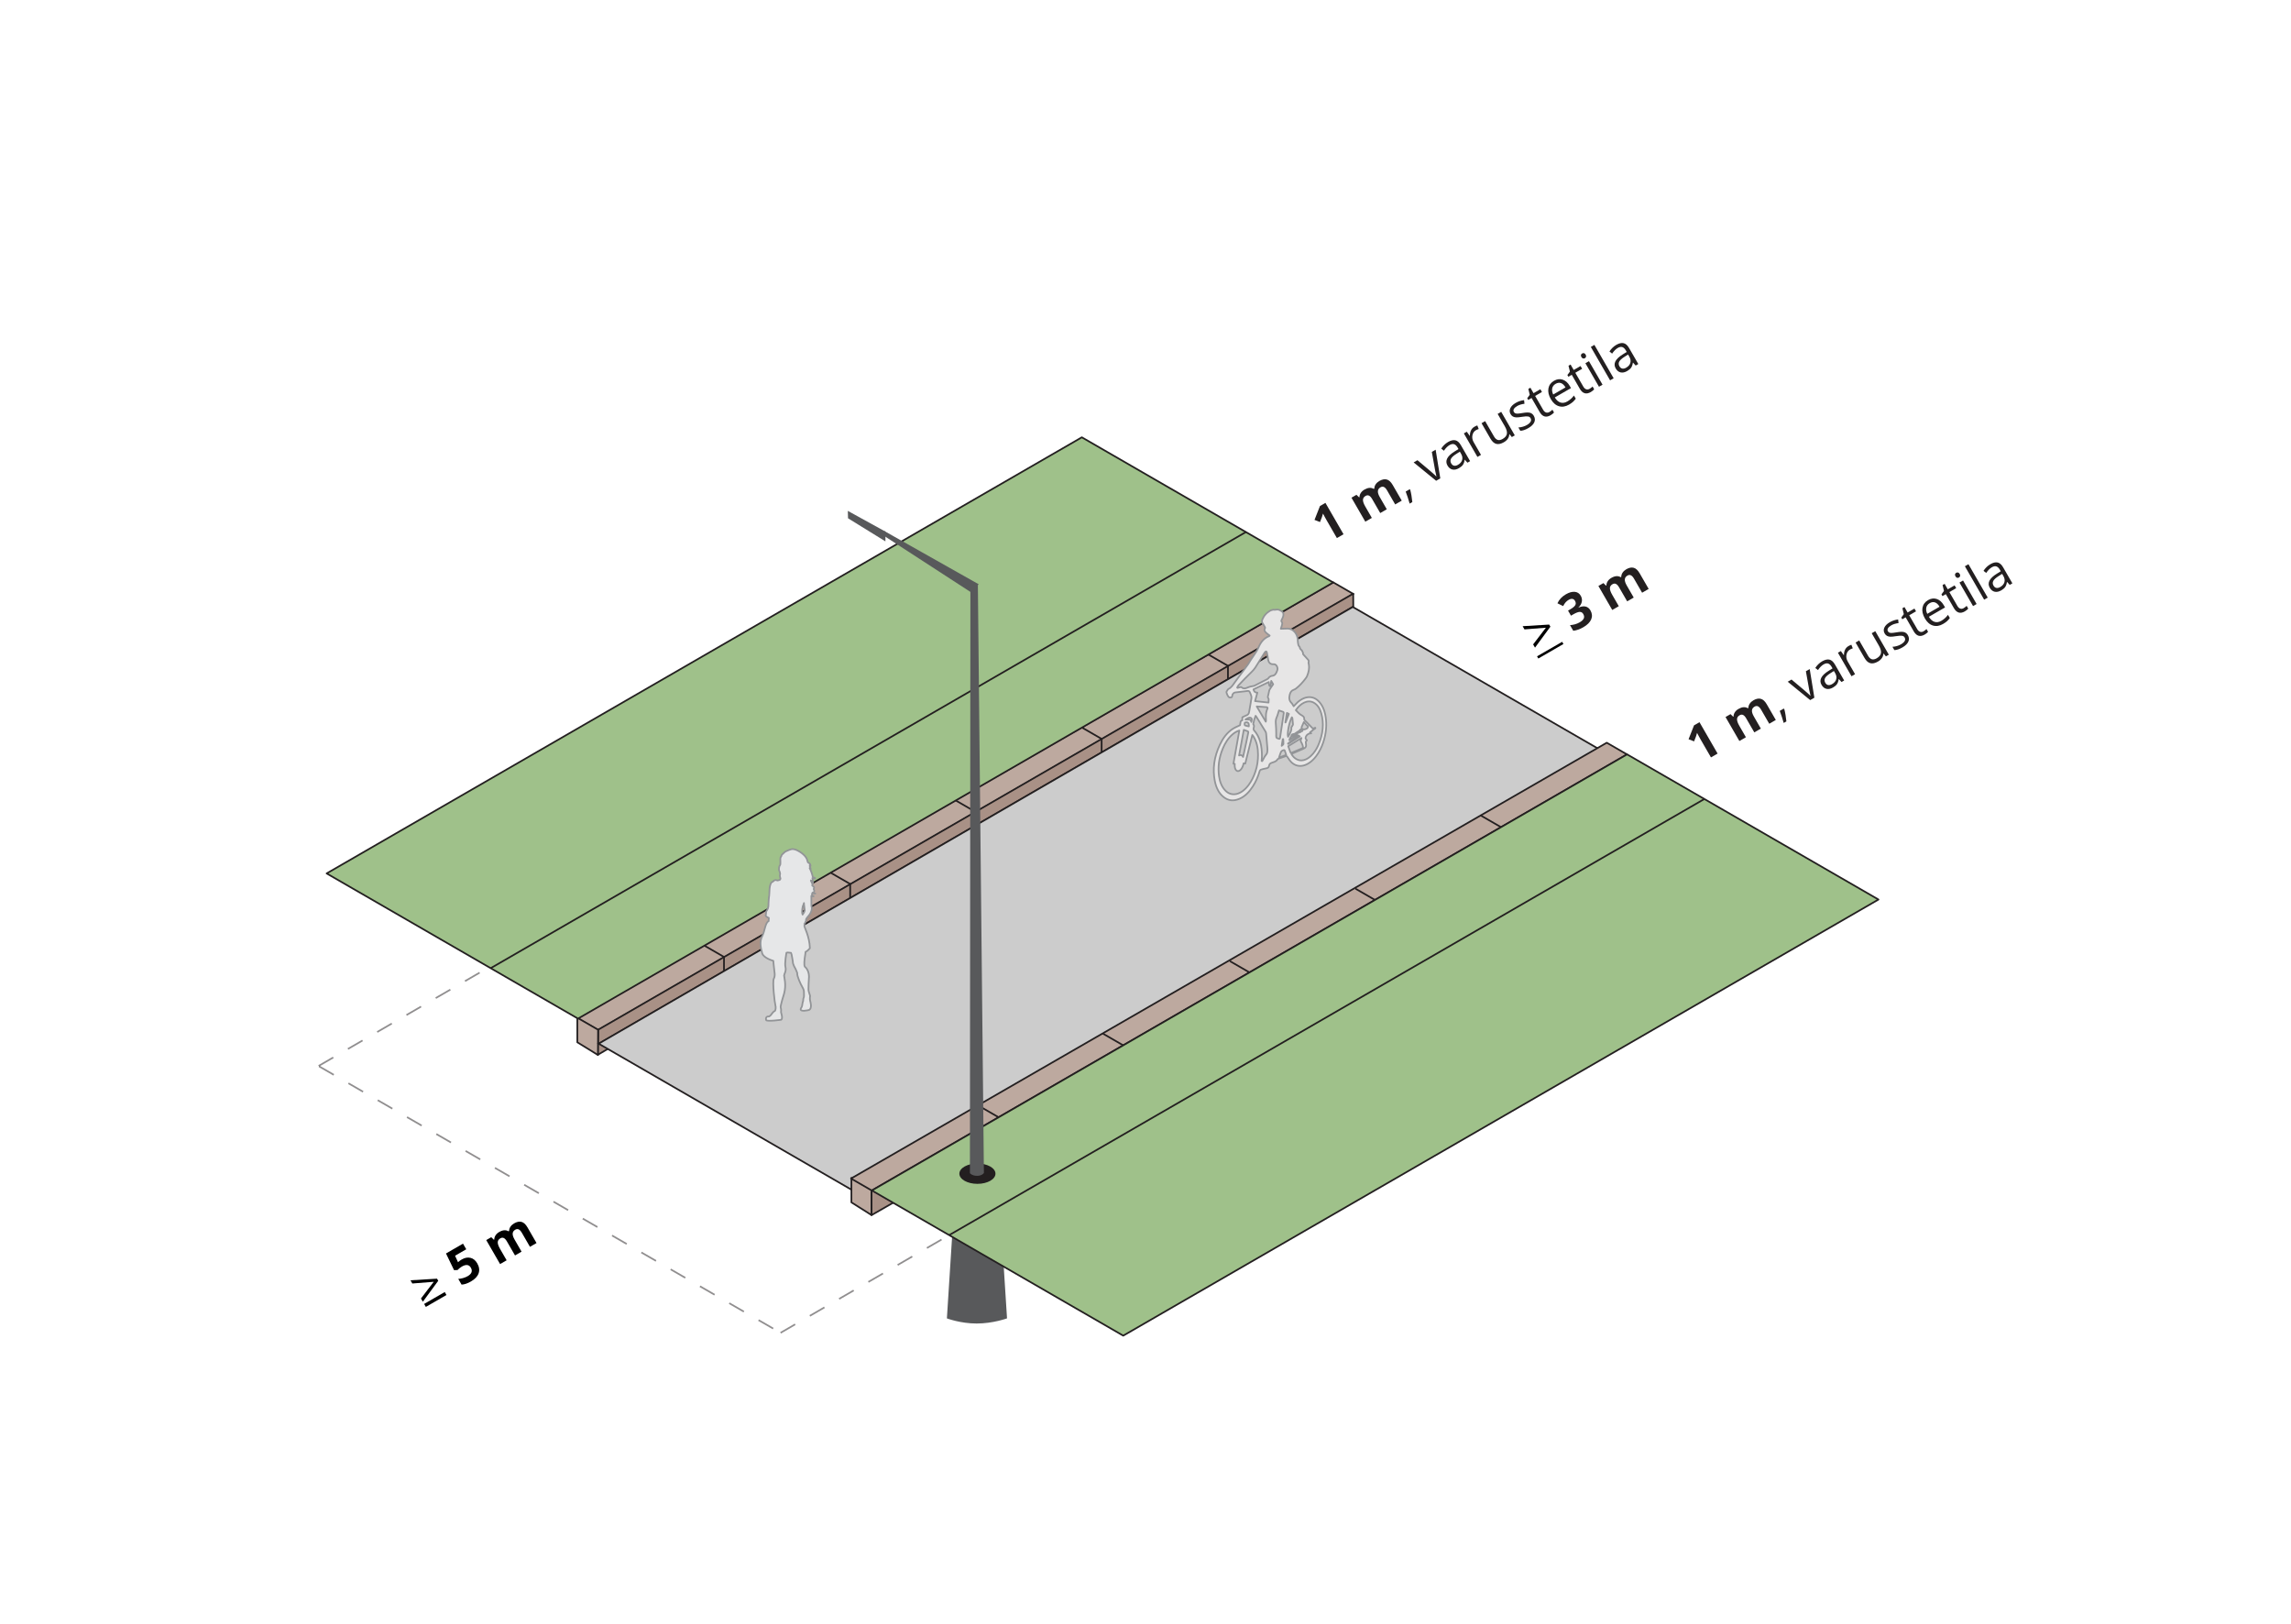 <?xml version="1.0" encoding="utf-8"?>
<!-- Generator: Adobe Illustrator 16.0.3, SVG Export Plug-In . SVG Version: 6.00 Build 0)  -->
<!DOCTYPE svg PUBLIC "-//W3C//DTD SVG 1.1//EN" "http://www.w3.org/Graphics/SVG/1.1/DTD/svg11.dtd">
<svg version="1.1" id="Layer_1" xmlns="http://www.w3.org/2000/svg" xmlns:xlink="http://www.w3.org/1999/xlink" x="0px" y="0px"
	 width="541.833px" height="383.995px" viewBox="0 0 541.833 383.995" enable-background="new 0 0 541.833 383.995"
	 xml:space="preserve">
<path fill="#58595B" d="M238.167,311.772c0,0-3.316,1.219-7.18,1.219s-7.041-1.217-7.041-1.217l2.131-33.391h9.959L238.167,311.772z
	"/>
<polygon fill="#A99186" stroke="#231F20" stroke-width="0.4" stroke-linecap="round" stroke-linejoin="round" stroke-miterlimit="10" points="
	141.385,241.947 141.385,249.449 147.795,245.646 "/>
<g>
	
		<polygon fill="#BDA99F" stroke="#231F20" stroke-width="0.4" stroke-linecap="round" stroke-linejoin="round" stroke-miterlimit="10" points="
		136.563,240.769 141.47,243.602 320.084,140.469 315.299,137.705 	"/>
	
		<polygon fill="#A99186" stroke="#231F20" stroke-width="0.4" stroke-linecap="round" stroke-linejoin="round" stroke-miterlimit="10" points="
		141.484,243.507 141.454,246.931 320.057,143.465 320.041,140.395 	"/>
	
		<polyline fill="none" stroke="#231F20" stroke-width="0.4" stroke-linecap="round" stroke-linejoin="round" stroke-miterlimit="10" points="
		171.225,229.64 171.232,226.304 166.43,223.531 	"/>
	
		<polyline fill="none" stroke="#231F20" stroke-width="0.4" stroke-linecap="round" stroke-linejoin="round" stroke-miterlimit="10" points="
		201.068,212.39 201.076,209.054 196.273,206.281 	"/>
	
		<polyline fill="none" stroke="#231F20" stroke-width="0.4" stroke-linecap="round" stroke-linejoin="round" stroke-miterlimit="10" points="
		230.693,195.327 230.701,191.991 225.898,189.219 	"/>
	
		<polyline fill="none" stroke="#231F20" stroke-width="0.4" stroke-linecap="round" stroke-linejoin="round" stroke-miterlimit="10" points="
		260.537,178.077 260.545,174.741 255.742,171.969 	"/>
	
		<polyline fill="none" stroke="#231F20" stroke-width="0.4" stroke-linecap="round" stroke-linejoin="round" stroke-miterlimit="10" points="
		290.412,160.796 290.42,157.46 285.617,154.688 	"/>
</g>
<polygon fill="#BDA99F" stroke="#231F20" stroke-width="0.4" stroke-linecap="round" stroke-linejoin="round" stroke-miterlimit="10" points="
	136.541,240.683 136.541,246.485 141.418,249.488 141.447,243.516 "/>
<polygon fill="#CCCCCC" stroke="#231F20" stroke-width="0.4" stroke-miterlimit="10" points="141.584,246.812 201.27,281.284 
	379.884,178.15 319.94,143.532 "/>
<polygon fill="#BDA99F" stroke="#231F20" stroke-width="0.4" stroke-linecap="round" stroke-linejoin="round" stroke-miterlimit="10" points="
	201.364,278.54 201.364,284.343 206.117,287.346 206.146,281.373 "/>
<polygon fill="#A99186" stroke="#231F20" stroke-width="0.4" stroke-linecap="round" stroke-linejoin="round" stroke-miterlimit="10" points="
	206.131,279.852 206.131,287.354 212.55,283.67 "/>
<g>
	
		<polygon fill="#BDA99F" stroke="#231F20" stroke-width="0.4" stroke-linecap="round" stroke-linejoin="round" stroke-miterlimit="10" points="
		201.27,278.705 206.176,281.538 384.789,178.405 380.004,175.642 	"/>
	<g>
		
			<line fill="none" stroke="#231F20" stroke-width="0.4" stroke-linecap="round" stroke-linejoin="round" stroke-miterlimit="10" x1="236.298" y1="264.293" x2="231.392" y2="261.46"/>
		
			<line fill="none" stroke="#231F20" stroke-width="0.4" stroke-linecap="round" stroke-linejoin="round" stroke-miterlimit="10" x1="265.859" y1="247.33" x2="260.953" y2="244.497"/>
		
			<line fill="none" stroke="#231F20" stroke-width="0.4" stroke-linecap="round" stroke-linejoin="round" stroke-miterlimit="10" x1="295.898" y1="230.193" x2="290.992" y2="227.36"/>
		
			<line fill="none" stroke="#231F20" stroke-width="0.4" stroke-linecap="round" stroke-linejoin="round" stroke-miterlimit="10" x1="325.586" y1="213.051" x2="320.68" y2="210.218"/>
		
			<line fill="none" stroke="#231F20" stroke-width="0.4" stroke-linecap="round" stroke-linejoin="round" stroke-miterlimit="10" x1="355.124" y1="195.688" x2="350.218" y2="192.855"/>
	</g>
</g>
<polygon fill="#9FC18A" stroke="#231F20" stroke-width="0.4" stroke-linejoin="round" stroke-miterlimit="10" points="
	206.201,281.531 265.65,315.866 444.265,212.725 384.809,178.394 "/>
<polygon fill="#9FC18A" stroke="#231F20" stroke-width="0.4" stroke-linejoin="round" stroke-miterlimit="10" points="
	77.25,206.554 136.699,240.889 315.313,137.747 255.857,103.416 "/>
<path fill="#E7E6E6" stroke="#929497" stroke-width="0.4" stroke-linecap="round" stroke-linejoin="round" stroke-miterlimit="10" d="
	M313.527,169.538c-0.24-1.572-0.789-2.932-1.859-3.889c-1.541-1.377-3.688-0.924-5.492,1.15c-0.061,0.072-0.125,0.139-0.207,0.225
	c-0.189-0.289-0.334-0.611-0.561-0.832c-0.486-0.471-0.586-1.086-0.383-1.906c0.148-0.604,0.43-0.996,0.986-1.182
	c0.178-0.061,0.367-0.164,0.527-0.291c0.818-0.648,1.535-1.421,2.178-2.276c0.145-0.195,0.307-0.396,0.396-0.608
	c0.412-0.977,0.598-1.93,0.434-2.839c-0.027-0.155-0.115-0.318-0.066-0.467c0.121-0.354-0.021-0.512-0.188-0.688
	c-0.379-0.405-0.744-0.821-1.113-1.237c-0.023-0.026-0.035-0.086-0.021-0.127c0.086-0.266-0.111-0.357-0.15-0.527
	c-0.09-0.386-0.523-0.422-0.566-0.855c-0.023-0.255-0.303-0.398-0.365-0.647c-0.1-0.396-0.146-0.828-0.16-1.263
	c-0.039-1.246-0.957-2.673-2.486-2.628c-0.486,0.014-0.975,0.03-1.51,0.045c0.053-0.163,0.102-0.305,0.143-0.446
	c0.133-0.463,0.359-0.951,0.002-1.275c-0.041-0.039-0.025-0.181,0.006-0.267c0.08-0.208,0.182-0.412,0.283-0.615
	c0.281-0.566,0.262-1.168-0.117-1.451c-0.42-0.314-0.857-0.616-1.52-0.454c-0.209,0.051-0.412,0-0.621-0.005l-0.621,0.185
	c-0.289,0.199-0.592,0.373-0.857,0.604c-0.234,0.201-0.439,0.457-0.627,0.709c-0.137,0.182-0.219,0.401-0.332,0.6
	c-0.244,0.433-0.264,0.792-0.041,1.113c0.203,0.296,0.375,0.625,0.551,0.945c0.033,0.06,0.063,0.184,0.029,0.225
	c-0.219,0.269-0.168,0.492-0.068,0.678c0.098,0.18,0.234,0.337,0.387,0.468c0.244,0.215,0.516,0.398,0.766,0.589
	c-0.045,0.079-0.049,0.095-0.057,0.099c-0.031,0.02-0.066,0.039-0.1,0.053c-1.055,0.404-1.797,1.202-2.316,2.284
	c-0.205,0.431-0.387,0.877-0.639,1.283c-0.465,0.746-0.979,1.467-1.463,2.201c-0.178,0.271-0.314,0.57-0.504,0.83
	c-1.057,1.448-2.135,2.88-3.184,4.335c-0.422,0.587-0.791,1.205-1.443,1.525c-0.074,0.037-0.16,0.113-0.205,0.188
	c-0.125,0.205-0.357,0.502-0.318,0.615c0.16,0.467,0.285,0.988,0.711,1.223c0.129,0.072,0.377-0.025,0.57-0.084
	c0.031-0.01,0.088-0.221,0.09-0.328c0.002-0.313,0.354-0.734,0.654-0.77c0.748-0.086,1.496-0.178,2.246-0.26
	c1.125-0.125,1.078-0.336,1.535,0.838c0.09,0.23,0.15,0.516,0.111,0.789c-0.158,1.072-0.363,2.15-0.545,3.225
	c-0.084,0.498-0.252,0.689-0.73,0.865c-0.289,0.107-0.576,0.27-0.883,0.416v0.723c-0.305,0.057-0.42,0.242-0.441,0.52
	c-0.021,0.229-0.066,0.463-0.092,0.629c-0.596,0.291-1.166,0.504-1.691,0.842c-1.396,0.896-2.352,2.229-3.064,3.725
	c-1.426,2.99-1.75,5.852-1.223,8.576c0.316,1.627,0.967,3.004,2.174,3.912c1.008,0.762,2.211,0.979,3.674,0.344
	c1.318-0.572,2.314-1.635,3.145-2.912c0.744-1.141,1.24-2.346,1.609-3.588c0.037-0.119,0.129-0.316,0.197-0.34
	c0.434-0.139,0.873-0.287,1.297-0.34c0.387-0.049,0.676-0.199,0.74-0.613c0.076-0.492,0.342-0.602,0.703-0.742
	c0.461-0.182,0.984-0.223,1.313-0.83c0.031-0.057,0.148-0.09,0.227-0.119c0.555-0.193,1.107-0.375,1.658-0.58
	c0.205-0.076,0.293-0.027,0.396,0.123c0.328,0.475,0.637,0.982,1.049,1.363c1.639,1.502,3.988,0.881,5.785-1.484
	c0.752-0.994,1.275-2.07,1.66-3.193C313.65,173.507,313.824,171.472,313.527,169.538z M306.314,173.454
	c0.287-0.242,0.621-0.404,0.936-0.602c0.131-0.137,0.303-0.391,0.387-0.381c0.172,0.016,0.301,0.17,0.436,0.281
	c0.006,0.004-0.078,0.166-0.129,0.186c-0.082,0.035-0.174,0.014-0.262,0.018c-0.014,0.047-0.021,0.129-0.039,0.137
	c-0.736,0.289-1.475,0.572-2.219,0.809C305.658,173.435,306.023,173.704,306.314,173.454z M307.846,171.944
	c0.152-0.373,0.32-0.74,0.518-1.188c0.254,0.287,0.506,0.576,0.766,0.855c0.053,0.055,0.168,0.047,0.207,0.107
	c0.098,0.154-0.094,0.5-0.32,0.598c-0.078,0.033-0.158,0.061-0.236,0.092c-0.02,0.02-0.041,0.031-0.064,0.037
	c-0.369,0.111-0.66,0.029-0.873-0.207C307.799,172.187,307.809,172.038,307.846,171.944z M306.789,173.7
	c-0.6,0.432-1.195,0.861-1.85,1.334c0.143-0.623,0.393-0.979,0.938-1.078C306.168,173.903,306.469,173.741,306.789,173.7z
	 M295.852,169.778c0.367,0.182,0.146,0.602,0.102,0.963c-0.119-0.83-0.873-0.5-1.404-0.59
	C294.99,169.882,295.422,169.567,295.852,169.778z M294.41,170.901c0.684-0.273,1.037,0.066,0.938,0.881
	c-0.303-0.074-0.609-0.133-0.898-0.23c-0.066-0.021-0.094-0.158-0.096-0.258C294.35,171.169,294.389,171.03,294.41,170.901z
	 M294.164,172.599c0.365,0.129,0.688,0.23,0.994,0.361c0.061,0.023,0.09,0.16,0.076,0.25c-0.092,0.572-0.807,3.848-1.244,5.803
	c-0.158-0.322-0.408-0.496-0.711-0.439c-0.078,0.014-0.158,0.045-0.232,0.088C293.486,176.333,294.127,172.81,294.164,172.599z
	 M296.906,182.485c-0.369,1.094-0.863,2.154-1.586,3.137c-1.742,2.361-4.033,2.902-5.547,1.303
	c-0.828-0.873-1.275-2.027-1.463-3.348c-0.297-2.09-0.064-4.273,0.887-6.551c0.533-1.281,1.254-2.463,2.348-3.393
	c0.461-0.395,0.953-0.684,1.564-0.875c-0.188,1.148-1.27,7.254-1.396,7.85c0.105,0.012,0.209,0.023,0.314,0.035
	c-0.002,0.006-0.002,0.01-0.002,0.014c-0.105,1.043,0.287,1.799,0.875,1.689c0.537-0.1,1.051-0.889,1.215-1.82
	c0.133,0.016,0.264,0.031,0.396,0.049c0.131-0.518,1.424-5.734,1.664-6.764c0.117,0.16,0.213,0.271,0.291,0.396
	c0.764,1.211,1.066,2.676,1.066,4.303C297.533,179.81,297.365,181.136,296.906,182.485z M299.672,178.067
	c-0.037,0.168-0.205,0.346-0.318,0.514c-0.08,0.123-0.184,0.23-0.254,0.354c-0.197,0.35-0.385,0.705-0.576,1.059
	c-0.049-0.01-0.096-0.02-0.143-0.031c0.021-0.336,0.061-0.68,0.064-1.012c0.045-2.502-0.432-4.691-1.902-6.293
	c-0.07-0.074-0.084-0.242-0.064-0.375c0.051-0.346,0.234-0.732-0.064-0.955c-0.037-0.027-0.008-0.156,0.01-0.24
	c0.063-0.309,0.117-0.621,0.207-0.93c0.084-0.287,0.209-0.57,0.328-0.889c0.068,0.094,0.131,0.166,0.184,0.25
	c0.727,1.172,1.455,2.338,2.172,3.516c0.076,0.127,0.121,0.297,0.137,0.465c0.109,1.205,0.221,2.41,0.307,3.623
	C299.777,177.421,299.742,177.751,299.672,178.067z M299.418,170.397c0.002,0.053-0.021,0.115-0.053,0.275
	c-0.727-1.225-1.412-2.383-2.141-3.613c0.875,0.063,1.654,0.113,2.424,0.184c0.08,0.008,0.191,0.166,0.166,0.215
	C299.307,168.495,299.371,169.446,299.418,170.397z M300.295,163.036c-0.135,0.234-0.162,0.521-0.227,0.783
	c-0.047,0.182-0.061,0.363-0.117,0.543c-0.094,0.307-0.184,0.598,0.035,0.797c0.053,0.047,0.068,0.156,0.066,0.246
	c-0.002,0.232-0.021,0.471-0.035,0.744c-1.035-0.111-2.076-0.225-3.189-0.346c0.182-0.666,0.354-1.311,0.545-2.01
	c-0.529,0.023-0.807-0.248-0.918-0.76c1.207-0.58,2.4-1.154,3.631-1.745c0.02,0.264,0.016,0.489,0.057,0.694
	c0.025,0.113,0.127,0.189,0.193,0.285c0.068-0.129,0.17-0.258,0.197-0.385c0.059-0.279,0.082-0.556,0.123-0.86
	c0.162,0.281,0.305,0.524,0.463,0.797C300.879,162.169,300.555,162.589,300.295,163.036z M300.879,159.824
	c-0.365,0.032-0.678,0.246-0.939,0.605c-0.059,0.078-0.158,0.141-0.244,0.184c-0.99,0.516-1.98,1.033-2.975,1.525
	c-0.213,0.107-0.447,0.123-0.668,0.158c-0.439,0.068-0.871,0.248-1.311,0.42s-0.838,0.09-1.135-0.199
	c-0.045-0.045-0.15-0.047-0.23-0.029c-0.229,0.055-0.457,0.131-0.688,0.199c-0.033-0.025-0.063-0.053-0.096-0.08
	c0.104-0.178,0.178-0.389,0.313-0.529c1.037-1.083,2.059-2.19,3.143-3.211c0.645-0.609,1.057-1.322,1.496-2.045
	c0.5-0.821,1.01-1.639,1.525-2.45c0.264-0.416,0.461-0.442,0.557-0.047c0.131,0.529,0.203,1.088,0.293,1.639
	c0.123,0.781,0.537,1.183,1.346,1.116c0.568-0.049,1.043,0.783,0.828,1.408c-0.037,0.111-0.082,0.221-0.123,0.332
	C301.764,159.379,301.451,159.775,300.879,159.824z M302.352,174.688c-0.039-0.012-0.063-0.063-0.102-0.066
	c-0.496-0.043-0.426-0.449-0.416-0.9c0.023-0.91-0.047-1.795-0.105-2.682c-0.029-0.463-0.016-0.898,0.217-1.41
	c0.236-0.523,0.361-1.078,0.535-1.623c0.324,0.107,0.682,0.217,1.023,0.352c0.07,0.029,0.127,0.154,0.113,0.246
	c-0.283,1.949-0.578,3.898-0.875,5.846c-0.014,0.098-0.072,0.256-0.135,0.289C302.535,174.778,302.436,174.716,302.352,174.688z
	 M303.537,175.964c-0.002,0.084-0.213,0.221-0.416,0.418c0.098-0.604,0.176-1.092,0.256-1.58c0.035-0.012,0.072-0.02,0.109-0.029
	C303.508,175.169,303.551,175.558,303.537,175.964z M302.494,179.155c0.154-0.455,0.264-0.875,0.439-1.281
	c0.127-0.291,0.398-0.408,0.668-0.484c0.23-0.066,0.242,0.086,0.289,0.236c0.088,0.293,0.191,0.574,0.303,0.896
	C303.609,178.739,303.053,178.948,302.494,179.155z M304.041,170.853l-0.047,0.002c0.119-0.734,0.236-1.471,0.365-2.26
	c0.186,0.088,0.33,0.156,0.473,0.225C304.563,169.511,304.303,170.181,304.041,170.853z M305.527,169.62
	c0.051,0.074,0.123,0.123,0.133,0.199c0.057,0.504,0.109,1.008,0.141,1.521c0.004,0.084-0.111,0.217-0.17,0.326
	c-0.082,0.158-0.248,0.359-0.227,0.471c0.102,0.568-0.238,1.09-0.502,1.621c-0.08,0.164-0.182,0.318-0.275,0.479
	C304.377,173.335,304.928,170.769,305.527,169.62z M304.613,175.837c0.838-0.639,1.672-1.275,2.508-1.912
	c0.094,0.074,0.174,0.137,0.297,0.236c-0.945,0.607-1.852,1.189-2.758,1.771C304.645,175.901,304.629,175.868,304.613,175.837z
	 M305.176,177.866c-0.158-0.455-0.328-0.91-0.504-1.4c1.1-0.682,2.127-1.32,3.127-1.943c-0.074,0.258-0.197,0.49-0.184,0.67
	c0.016,0.197,0.162,0.342,0.244,0.518c0.08,0.178,0.162,0.359,0.225,0.553c0.053,0.168,0.076,0.352,0.121,0.574
	c-0.127,0.061-0.301,0.148-0.477,0.225c-0.732,0.311-1.463,0.609-2.193,0.926C305.336,178.073,305.236,178.04,305.176,177.866z
	 M311.754,176.278c-0.402,0.912-0.945,1.754-1.688,2.461c-1.104,1.051-2.314,1.357-3.35,0.84c-0.547-0.271-0.961-0.699-1.295-1.279
	c0.938-0.406,1.816-0.787,2.693-1.162c0.721-0.309,0.867-0.561,0.754-1.283c-0.035-0.236-0.141-0.492,0.199-0.734
	c0.012-0.01,0.01-0.137-0.023-0.156c-0.379-0.256-0.34-0.621-0.008-1.076c0.219-0.301,0.791-0.521,1.072-0.445
	c-0.078-0.064-0.154-0.129-0.293-0.248c0.268-0.201,0.492-0.369,0.666-0.498c-0.018-0.002-0.039-0.006-0.07-0.01
	c0.195-0.234,0.541-0.229,0.688-0.508c-0.014-0.029-0.029-0.059-0.045-0.088c-0.086,0.033-0.184,0.045-0.26,0.1
	c-0.207,0.156-0.32,0.076-0.436-0.041c-0.457-0.475-0.92-0.945-1.383-1.416c-0.131-0.135-0.27-0.262-0.404-0.395
	c-0.049-0.053-0.129-0.109-0.119-0.176c0.08-0.736-0.412-0.887-0.846-1.156c-0.438-0.275-0.768-0.705-1.137-1.059
	c1.072-1.604,2.756-2.561,4.182-1.811c0.959,0.508,1.502,1.42,1.82,2.523C313.154,171.017,312.949,173.56,311.754,176.278z"/>
<g>
	
		<path fill="#E6E7E8" stroke="#929497" stroke-width="0.4" stroke-linecap="round" stroke-linejoin="round" stroke-miterlimit="10" d="
		M192.268,208.787C192.258,208.891,192.275,208.867,192.268,208.787L192.268,208.787z"/>
	
		<path fill="#E6E7E8" stroke="#929497" stroke-width="0.4" stroke-linecap="round" stroke-linejoin="round" stroke-miterlimit="10" d="
		M192.652,211.291c-0.58,0,0.127-0.453-0.128-0.834c-0.255-0.385,0.27-0.524-0.127-0.793c-0.396-0.271-0.341-0.255-0.27-0.385
		c0.07-0.127-0.014-0.353-0.226-0.749c-0.214-0.396-0.214-0.411,0.125-0.171c0.19,0.135,0.235,0.325,0.24,0.428l0.002-0.002
		c0.027-0.24-0.057-0.694-0.086-0.963c-0.009-0.09-0.039-0.139-0.059-0.162c0.03,0.018,0.102,0.055,0.242,0.092
		c0.427,0.113,0.625-0.099,0.185-0.199c-0.438-0.099-0.325-0.324-0.479-0.778c-0.157-0.452-0.144-0.55-0.384-1.062
		c-0.24-0.51-0.271-0.538-0.084-0.227c0.183,0.313,0.154-0.086-0.058-0.552c-0.213-0.466-0.156-0.339,0-0.197
		c0.156,0.14,0.227,0.154,0.086-0.284c-0.144-0.439-0.511-0.312-0.609-0.652c-0.099-0.339-0.127-0.622-0.411-1.047
		c-0.283-0.424-0.821-0.934-1.4-1.288c-0.581-0.353-1.049-0.608-1.643-0.665c-0.594-0.056-1.4,0.41-1.7,0.523
		c-0.296,0.113-0.565,0.496-0.849,0.709s-0.142,0.424-0.341,0.621c-0.197,0.199-0.099,0.879-0.111,1.105
		c-0.014,0.228,0.058,0.735-0.142,0.934s-0.256,1.033-0.127,1.246c0.127,0.213,0.281,0.751,0.169,0.934
		c-0.113,0.186,0.127,0.922,0.127,0.922l-0.142,0.255c-0.128,0.099-0.622,0.171-0.622,0.171c-0.594-0.355-1.05,0.295-1.05,0.295
		c-0.99,0.156-0.776,3.115-0.848,3.258c-0.07,0.141-0.197,1.825-0.186,2.065c0.017,0.24-0.012,0.964-0.353,1.43
		c-0.34,0.468-0.184,0.595-0.184,0.595c-0.112,0-0.043,0.396-0.043,0.396c-0.425,0.411,0.666,0.808,0.666,0.808l-0.044,0.764
		c-0.835,0.396-0.862,2.28-1.542,3.597s-0.298,2.773,0,3.963s2.647,1.828,2.647,1.828c-0.015,0.139,0.226,2.179,0.226,2.179
		c-0.026,0.197,0.313,1.259-0.099,2.024c-0.41,0.764,0.228,5.917,0.368,6.328c0.142,0.41,0.071,1.301-0.212,1.373
		c-0.283,0.07-0.819,0.863-0.819,0.863c-0.045,0.129-0.471,0.397-0.471,0.397c-0.987-0.114-0.693,0.849-0.693,0.849
		c0.199,0.396,3.54-0.07,3.54-0.07c0.497-0.242,0-1.686,0-1.686s-0.027-0.056-0.013-0.156c0.013-0.099,0.056-0.707-0.086-1.033
		c-0.14-0.324,0.807-3.313,0.807-3.313c0.581-2.109,0-3.949,0-4.273c0-0.328,0.567-1.092,0.325-1.998
		c-0.24-0.906,0.242-3.426,0.242-3.426c0.086-0.086,1.09,0.058,1.09,0.058c0.099,0.085,0.411,2.038,0.411,2.038
		c-0.043,0.68,0.594,1.656,0.594,1.656c0.127,0.184,0.453,1.089,0.453,1.089c-0.112,0.708,0.892,2.789,1.063,3.046
		c0.168,0.252,0.523,0.963,0.509,1.23s0.085,1.359-0.043,1.515c-0.127,0.156-0.142,0.877-0.142,0.877
		c-0.156,0.144-0.212,1.177-0.311,1.304s-0.226,0.396-0.226,0.396c-0.382,0.949,1.896,0.367,1.896,0.367
		c0.894-0.354,0.313-2.137,0.313-2.137c-0.13-0.396-0.029-1.203-0.029-1.203s0,0-0.043-0.171c-0.041-0.169-0.281-0.905-0.281-0.905
		c-0.156-0.227,0.07-3.482,0.07-3.482c-0.015-1.643-0.964-2.322-0.964-2.322c-0.296-0.312-0.056-2.024-0.056-2.024
		c0.07-0.339,0.212-1.516,0.212-1.516c0.396-0.11,1.019-0.849,1.019-0.849c-0.069-2.846-1.415-5.123-1.316-5.352
		c0.099-0.226,0.029-0.453,0.029-0.453c0.084,0,0.254-0.411,0.341-0.623c0.084-0.211,0.012-0.338,0.012-0.338
		c-0.026-0.113,0.454-0.709,0.454-0.709c0.963-0.978,0.978-1.996,0.92-2.195c-0.056-0.197-0.084-0.211-0.084-0.579
		s-0.015-2.124-0.015-2.124c0.043,0.171,0.538,0.084,0.538,0.084c-0.694-0.254-0.242-0.861-0.242-0.861
		C192.227,211.391,193.231,211.291,192.652,211.291z M189.82,216.287c-0.313-0.664,0.069-2.052,0.069-2.052
		c0.113-0.149,0.227-0.565,0.25-0.66c0.001-0.009,0.003-0.015,0.007-0.02c0,0-0.004,0.007-0.007,0.02
		c-0.032,0.212,0.189,1.546,0.189,1.765C190.329,215.566,189.82,216.287,189.82,216.287z"/>
</g>
<line fill="none" stroke="#231F20" stroke-width="0.4" stroke-linejoin="round" stroke-miterlimit="10" x1="294.679" y1="125.81" x2="116.071" y2="228.948"/>
<line fill="none" stroke="#231F20" stroke-width="0.4" stroke-linejoin="round" stroke-miterlimit="10" x1="403.08" y1="188.957" x2="224.472" y2="292.095"/>
<line opacity="0.5" fill="#CCCCCC" stroke="#231F20" stroke-width="0.4" stroke-miterlimit="10" stroke-dasharray="4,4" x1="75.477" y1="252.179" x2="184.603" y2="315.189"/>
<line opacity="0.5" fill="#CCCCCC" stroke="#231F20" stroke-width="0.4" stroke-miterlimit="10" stroke-dasharray="4,4" x1="184.603" y1="315.189" x2="224.472" y2="292.095"/>
<line opacity="0.5" fill="#CCCCCC" stroke="#231F20" stroke-width="0.4" stroke-miterlimit="10" stroke-dasharray="4,4" x1="75.361" y1="252.073" x2="115.23" y2="228.979"/>
<g>
	<path d="M99.563,307.074l3.019-3.948l-5.066,0.401l-0.437-0.756l6.28-0.385l0.287,0.498l-3.641,4.957L99.563,307.074z
		 M100.712,309.063l-0.404-0.7l4.877-2.815l0.404,0.7L100.712,309.063z"/>
	<path d="M109.208,297.845c0.718-0.414,1.404-0.542,2.062-0.385c0.657,0.158,1.188,0.586,1.592,1.287
		c0.479,0.829,0.591,1.614,0.338,2.355c-0.253,0.742-0.854,1.387-1.805,1.936c-0.826,0.477-1.569,0.728-2.231,0.753l-0.782-1.355
		c0.35-0.012,0.728-0.076,1.135-0.191c0.407-0.115,0.77-0.265,1.087-0.448c0.958-0.553,1.21-1.222,0.757-2.007
		c-0.432-0.748-1.144-0.835-2.135-0.263c-0.179,0.104-0.366,0.235-0.563,0.396s-0.35,0.3-0.462,0.419l-0.817,0.025l-1.903-3.941
		l4.023-2.323l0.768,1.329l-2.648,1.529l0.704,1.536l0.157-0.138C108.662,298.192,108.903,298.021,109.208,297.845z"/>
	<path d="M123.352,295.999l-1.548,0.894l-1.913-3.313c-0.236-0.409-0.481-0.677-0.737-0.802c-0.255-0.125-0.529-0.104-0.824,0.066
		c-0.396,0.229-0.599,0.54-0.61,0.935s0.176,0.925,0.561,1.591l1.541,2.669l-1.548,0.894l-3.275-5.673l1.182-0.683l0.628,0.606
		l0.086-0.05c0.002-0.349,0.104-0.679,0.307-0.993c0.202-0.313,0.49-0.577,0.862-0.792c0.849-0.49,1.584-0.545,2.205-0.164
		l0.138-0.079c0-0.352,0.105-0.686,0.317-1.002s0.504-0.582,0.876-0.797c0.644-0.371,1.225-0.487,1.745-0.347
		c0.521,0.139,0.99,0.573,1.41,1.3l2.136,3.699l-1.553,0.896l-1.913-3.313c-0.236-0.409-0.482-0.677-0.737-0.802
		s-0.53-0.104-0.824,0.066c-0.379,0.219-0.584,0.518-0.615,0.896c-0.032,0.379,0.122,0.863,0.462,1.452L123.352,295.999z"/>
</g>
<g>
	<ellipse fill="#231F20" cx="231.164" cy="277.555" rx="4.269" ry="2.406"/>
	<g>
		<path fill="#58595B" d="M229.389,277.441l0.115-139.11l1.768,0.018l1.426,139.036c0,0-0.416,0.677-1.615,0.677
			C229.881,278.061,229.389,277.441,229.389,277.441z"/>
		<polygon fill="#58595B" points="231.463,138.167 209.116,125.56 209.231,126.816 229.647,140.066 		"/>
		<polygon fill="#58595B" points="209.405,128.026 200.563,122.567 200.512,120.814 209.426,125.724 		"/>
	</g>
</g>
<g>
	<path fill="#231F20" d="M317.752,126.341l-1.568,0.905l-2.479-4.293l-0.393-0.714l-0.42-0.786
		c-0.109,0.411-0.192,0.686-0.247,0.826l-0.456,1.177l-1.302-0.507l1.292-3.283l1.289-0.744L317.752,126.341z"/>
	<path fill="#231F20" d="M327.981,120.435l-1.548,0.894l-1.913-3.313c-0.236-0.409-0.481-0.677-0.737-0.802
		c-0.255-0.125-0.529-0.104-0.824,0.066c-0.396,0.229-0.6,0.54-0.61,0.935c-0.012,0.395,0.175,0.925,0.56,1.591l1.541,2.669
		l-1.547,0.894l-3.275-5.673l1.182-0.683l0.627,0.605l0.087-0.05c0.002-0.349,0.104-0.679,0.307-0.993
		c0.202-0.313,0.489-0.577,0.861-0.792c0.85-0.49,1.585-0.545,2.206-0.164l0.137-0.079c0-0.352,0.106-0.686,0.318-1.002
		s0.504-0.582,0.876-0.797c0.643-0.371,1.225-0.487,1.745-0.347c0.52,0.139,0.99,0.573,1.41,1.3l2.136,3.699l-1.553,0.896
		l-1.913-3.313c-0.236-0.409-0.482-0.677-0.737-0.802c-0.256-0.125-0.53-0.104-0.824,0.066c-0.379,0.219-0.584,0.518-0.616,0.896
		c-0.031,0.379,0.123,0.863,0.463,1.452L327.981,120.435z"/>
	<path fill="#231F20" d="M333.373,115.711l0.144,0.073c0.107,0.389,0.208,0.855,0.301,1.399s0.161,1.061,0.205,1.55l-0.635,0.366
		c-0.111-0.405-0.262-0.897-0.451-1.479c-0.188-0.581-0.351-1.04-0.486-1.376L333.373,115.711z"/>
	<path fill="#231F20" d="M339.652,113.696l-5.321-4.343l0.903-0.521l3.102,2.607c0.716,0.615,1.164,1.024,1.344,1.227l0.041-0.023
		c-0.066-0.201-0.163-0.64-0.291-1.317c-0.127-0.677-0.393-2.163-0.796-4.456l0.903-0.521l1.1,6.78L339.652,113.696z"/>
	<path fill="#231F20" d="M347.062,109.419l-0.625-0.695l-0.04,0.023c-0.076,0.509-0.217,0.904-0.421,1.187
		c-0.205,0.283-0.514,0.543-0.926,0.781c-0.552,0.318-1.066,0.426-1.543,0.322s-0.867-0.417-1.17-0.942
		c-0.648-1.123-0.09-2.23,1.675-3.321l0.927-0.576l-0.199-0.345c-0.252-0.437-0.532-0.705-0.84-0.804s-0.668-0.03-1.081,0.208
		c-0.463,0.268-0.905,0.712-1.327,1.334l-0.631-0.495c0.188-0.307,0.421-0.597,0.699-0.87c0.277-0.273,0.58-0.504,0.908-0.694
		c0.663-0.383,1.239-0.52,1.729-0.41c0.489,0.11,0.922,0.489,1.297,1.139l2.191,3.795L347.062,109.419z M344.815,109.924
		c0.524-0.303,0.854-0.684,0.986-1.145c0.134-0.46,0.051-0.949-0.248-1.467l-0.29-0.502l-0.821,0.521
		c-0.656,0.411-1.079,0.793-1.269,1.149c-0.189,0.355-0.173,0.727,0.052,1.116c0.176,0.305,0.402,0.483,0.679,0.536
		C344.18,110.185,344.484,110.115,344.815,109.924z"/>
	<path fill="#231F20" d="M348.688,100.929c0.247-0.143,0.48-0.25,0.7-0.323l0.334,0.849c-0.259,0.083-0.477,0.174-0.652,0.276
		c-0.45,0.26-0.729,0.665-0.839,1.214c-0.108,0.55-0.006,1.097,0.309,1.642l1.723,2.984l-0.842,0.486l-3.211-5.562l0.695-0.401
		l0.69,0.975l0.041-0.023c-0.003-0.481,0.085-0.904,0.263-1.268S348.34,101.13,348.688,100.929z"/>
	<path fill="#231F20" d="M351.243,99.589l2.083,3.608c0.262,0.454,0.561,0.732,0.896,0.836c0.336,0.104,0.724,0.029,1.163-0.225
		c0.582-0.336,0.915-0.74,1.001-1.213c0.085-0.474-0.08-1.07-0.496-1.791l-1.688-2.923l0.842-0.486l3.211,5.562l-0.694,0.401
		l-0.553-0.675l-0.046,0.026c-0.015,0.374-0.133,0.721-0.354,1.043c-0.223,0.322-0.529,0.597-0.922,0.823
		c-0.677,0.391-1.276,0.522-1.798,0.396c-0.522-0.127-0.987-0.544-1.396-1.251l-2.101-3.638L351.243,99.589z"/>
	<path fill="#231F20" d="M362.753,98.336c0.299,0.518,0.337,1.028,0.113,1.531c-0.224,0.504-0.684,0.957-1.381,1.359
		c-0.737,0.426-1.38,0.641-1.928,0.646l-0.451-0.781c0.346-0.019,0.694-0.078,1.045-0.177c0.352-0.099,0.669-0.23,0.953-0.395
		c0.439-0.254,0.737-0.519,0.894-0.796c0.155-0.277,0.15-0.56-0.016-0.847c-0.125-0.216-0.326-0.347-0.603-0.393
		c-0.276-0.045-0.748-0.016-1.414,0.089c-0.629,0.106-1.094,0.15-1.395,0.132c-0.302-0.018-0.558-0.087-0.771-0.208
		c-0.212-0.121-0.391-0.309-0.537-0.562c-0.262-0.454-0.284-0.917-0.066-1.393c0.217-0.475,0.647-0.898,1.29-1.27
		c0.599-0.346,1.254-0.562,1.967-0.648l0.096,0.858c-0.691,0.092-1.263,0.269-1.717,0.531c-0.398,0.23-0.664,0.467-0.794,0.709
		c-0.131,0.243-0.133,0.474-0.006,0.693c0.086,0.149,0.197,0.254,0.334,0.315s0.316,0.09,0.54,0.087
		c0.225-0.003,0.628-0.053,1.212-0.151c0.799-0.141,1.384-0.156,1.756-0.046C362.248,97.729,362.54,97.968,362.753,98.336z"/>
	<path fill="#231F20" d="M366.453,97.432c0.148-0.086,0.286-0.18,0.412-0.282s0.223-0.188,0.29-0.259l0.372,0.645
		c-0.066,0.097-0.18,0.211-0.341,0.342c-0.16,0.131-0.313,0.238-0.454,0.32c-1.076,0.621-1.941,0.365-2.596-0.768l-1.91-3.309
		l-0.796,0.46l-0.234-0.406l0.594-0.81l-0.33-1.393l0.487-0.281l0.744,1.289l1.613-0.932l0.378,0.655l-1.613,0.932l1.89,3.273
		c0.193,0.335,0.421,0.546,0.684,0.633C365.905,97.628,366.176,97.592,366.453,97.432z"/>
	<path fill="#231F20" d="M371.076,95.689c-0.822,0.475-1.615,0.599-2.38,0.373s-1.403-0.784-1.917-1.674
		c-0.518-0.896-0.708-1.736-0.571-2.519c0.137-0.783,0.577-1.389,1.321-1.819c0.697-0.402,1.381-0.491,2.052-0.268
		c0.671,0.224,1.223,0.712,1.656,1.463l0.308,0.533l-3.831,2.212c0.394,0.643,0.845,1.043,1.353,1.201
		c0.509,0.158,1.047,0.072,1.615-0.256c0.599-0.346,1.118-0.813,1.56-1.401l0.434,0.751c-0.224,0.3-0.452,0.555-0.686,0.765
		C371.756,95.26,371.451,95.473,371.076,95.689z M367.927,90.762c-0.446,0.258-0.719,0.609-0.816,1.053
		c-0.098,0.444-0.021,0.937,0.229,1.479l2.907-1.679c-0.307-0.531-0.66-0.87-1.06-1.015
		C368.786,90.454,368.366,90.508,367.927,90.762z"/>
	<path fill="#231F20" d="M375.952,91.947c0.148-0.086,0.286-0.18,0.412-0.282s0.223-0.188,0.29-0.259l0.372,0.645
		c-0.065,0.097-0.179,0.211-0.34,0.342s-0.313,0.238-0.455,0.32c-1.075,0.621-1.94,0.365-2.595-0.768l-1.91-3.309l-0.797,0.46
		l-0.234-0.406l0.595-0.81l-0.331-1.393l0.487-0.281l0.744,1.289l1.614-0.932l0.378,0.655l-1.614,0.932l1.89,3.273
		c0.193,0.335,0.422,0.546,0.685,0.633C375.404,92.144,375.675,92.107,375.952,91.947z"/>
	<path fill="#231F20" d="M374.015,84.433c-0.111-0.193-0.146-0.362-0.103-0.506c0.043-0.145,0.136-0.258,0.278-0.34
		c0.135-0.078,0.278-0.1,0.429-0.065c0.151,0.035,0.281,0.147,0.391,0.336s0.142,0.359,0.098,0.508
		c-0.045,0.15-0.135,0.264-0.27,0.342c-0.143,0.082-0.288,0.104-0.437,0.065C374.253,84.736,374.124,84.622,374.015,84.433z
		 M379.01,90.974l-0.843,0.486l-3.211-5.562l0.843-0.486L379.01,90.974z"/>
	<path fill="#231F20" d="M381.638,89.456l-0.842,0.486l-4.559-7.896l0.842-0.486L381.638,89.456z"/>
	<path fill="#231F20" d="M386.845,86.45l-0.625-0.695l-0.04,0.023c-0.076,0.509-0.217,0.904-0.421,1.187
		c-0.205,0.283-0.514,0.543-0.926,0.781c-0.552,0.318-1.066,0.426-1.543,0.322s-0.867-0.417-1.17-0.942
		c-0.648-1.123-0.09-2.23,1.676-3.321l0.926-0.576l-0.199-0.345c-0.252-0.437-0.532-0.705-0.84-0.804s-0.668-0.03-1.081,0.208
		c-0.463,0.268-0.905,0.712-1.326,1.334l-0.631-0.495c0.188-0.307,0.421-0.597,0.698-0.87s0.58-0.504,0.908-0.694
		c0.663-0.383,1.239-0.52,1.729-0.41c0.489,0.11,0.922,0.489,1.297,1.139l2.191,3.795L386.845,86.45z M384.599,86.955
		c0.524-0.303,0.854-0.684,0.986-1.145c0.134-0.46,0.051-0.949-0.248-1.467l-0.29-0.502l-0.821,0.521
		c-0.656,0.411-1.079,0.793-1.269,1.149c-0.189,0.355-0.172,0.727,0.053,1.116c0.176,0.305,0.401,0.483,0.678,0.536
		C383.963,87.216,384.268,87.146,384.599,86.955z"/>
</g>
<g>
	<path fill="#231F20" d="M406.22,178.208l-1.568,0.905l-2.479-4.293l-0.393-0.714l-0.42-0.786c-0.109,0.411-0.192,0.686-0.247,0.826
		l-0.456,1.177l-1.302-0.507l1.292-3.283l1.289-0.744L406.22,178.208z"/>
	<path fill="#231F20" d="M416.449,172.302l-1.548,0.894l-1.913-3.313c-0.236-0.409-0.481-0.677-0.737-0.802
		c-0.255-0.125-0.529-0.104-0.824,0.066c-0.396,0.229-0.6,0.54-0.61,0.935c-0.012,0.395,0.175,0.925,0.56,1.591l1.541,2.669
		l-1.547,0.894l-3.275-5.673l1.182-0.683l0.627,0.605l0.087-0.05c0.002-0.349,0.104-0.679,0.307-0.993
		c0.202-0.313,0.489-0.577,0.861-0.792c0.85-0.49,1.585-0.545,2.206-0.164l0.137-0.079c0-0.352,0.106-0.686,0.318-1.002
		s0.504-0.582,0.876-0.797c0.643-0.371,1.225-0.487,1.745-0.347c0.52,0.139,0.99,0.573,1.41,1.3l2.136,3.699l-1.553,0.896
		l-1.913-3.313c-0.236-0.409-0.482-0.677-0.737-0.802c-0.256-0.125-0.53-0.104-0.824,0.066c-0.379,0.219-0.584,0.518-0.616,0.896
		c-0.031,0.379,0.123,0.863,0.463,1.452L416.449,172.302z"/>
	<path fill="#231F20" d="M421.841,167.579l0.144,0.073c0.107,0.389,0.208,0.855,0.301,1.399s0.161,1.061,0.205,1.55l-0.635,0.366
		c-0.111-0.405-0.262-0.897-0.451-1.479c-0.188-0.581-0.351-1.04-0.486-1.376L421.841,167.579z"/>
	<path fill="#231F20" d="M428.12,165.564l-5.321-4.343l0.903-0.521l3.102,2.607c0.716,0.615,1.164,1.024,1.344,1.227l0.041-0.023
		c-0.066-0.201-0.163-0.64-0.291-1.317c-0.127-0.677-0.393-2.163-0.796-4.456l0.903-0.521l1.1,6.78L428.12,165.564z"/>
	<path fill="#231F20" d="M435.529,161.287l-0.625-0.695l-0.04,0.023c-0.076,0.509-0.217,0.904-0.421,1.187
		c-0.205,0.283-0.514,0.543-0.926,0.781c-0.552,0.318-1.066,0.426-1.543,0.322s-0.867-0.417-1.17-0.942
		c-0.648-1.123-0.09-2.23,1.675-3.321l0.927-0.576l-0.199-0.345c-0.252-0.437-0.532-0.705-0.84-0.804s-0.668-0.03-1.081,0.208
		c-0.463,0.268-0.905,0.712-1.327,1.334l-0.631-0.495c0.188-0.307,0.421-0.597,0.699-0.87c0.277-0.273,0.58-0.504,0.908-0.694
		c0.663-0.383,1.239-0.52,1.729-0.41c0.489,0.11,0.922,0.489,1.297,1.139l2.191,3.795L435.529,161.287z M433.283,161.792
		c0.524-0.303,0.854-0.684,0.986-1.145c0.134-0.46,0.051-0.949-0.248-1.467l-0.29-0.502l-0.821,0.521
		c-0.656,0.411-1.079,0.793-1.269,1.149c-0.189,0.355-0.173,0.727,0.052,1.116c0.176,0.305,0.402,0.483,0.679,0.536
		C432.647,162.052,432.952,161.983,433.283,161.792z"/>
	<path fill="#231F20" d="M437.156,152.796c0.247-0.143,0.48-0.25,0.7-0.323l0.334,0.849c-0.259,0.083-0.477,0.174-0.652,0.276
		c-0.45,0.26-0.729,0.665-0.839,1.214c-0.108,0.55-0.006,1.097,0.309,1.642l1.723,2.984l-0.842,0.486l-3.211-5.562l0.695-0.401
		l0.69,0.975l0.041-0.023c-0.003-0.481,0.085-0.904,0.263-1.268S436.808,152.998,437.156,152.796z"/>
	<path fill="#231F20" d="M439.711,151.457l2.083,3.608c0.262,0.454,0.561,0.732,0.896,0.836c0.336,0.104,0.724,0.029,1.163-0.225
		c0.582-0.336,0.915-0.74,1.001-1.213c0.085-0.474-0.08-1.07-0.496-1.791l-1.688-2.923l0.842-0.486l3.211,5.562l-0.694,0.401
		l-0.553-0.675l-0.046,0.026c-0.015,0.374-0.133,0.721-0.354,1.043c-0.223,0.322-0.529,0.597-0.922,0.823
		c-0.677,0.391-1.276,0.522-1.798,0.396c-0.522-0.127-0.987-0.544-1.396-1.251l-2.101-3.638L439.711,151.457z"/>
	<path fill="#231F20" d="M451.221,150.204c0.299,0.518,0.337,1.028,0.113,1.531c-0.224,0.504-0.684,0.957-1.381,1.359
		c-0.737,0.426-1.38,0.641-1.928,0.646l-0.451-0.781c0.346-0.019,0.694-0.078,1.045-0.177c0.352-0.099,0.669-0.23,0.953-0.395
		c0.439-0.254,0.737-0.519,0.894-0.796c0.155-0.277,0.15-0.56-0.016-0.847c-0.125-0.216-0.326-0.347-0.603-0.393
		c-0.276-0.045-0.748-0.016-1.414,0.089c-0.629,0.106-1.094,0.15-1.395,0.132c-0.302-0.018-0.558-0.087-0.771-0.208
		c-0.212-0.121-0.391-0.309-0.537-0.562c-0.262-0.454-0.284-0.917-0.066-1.393c0.217-0.475,0.647-0.898,1.29-1.27
		c0.599-0.346,1.254-0.562,1.967-0.648l0.096,0.858c-0.691,0.092-1.263,0.269-1.717,0.531c-0.398,0.23-0.664,0.467-0.794,0.709
		c-0.131,0.243-0.133,0.474-0.006,0.693c0.086,0.149,0.197,0.254,0.334,0.315s0.316,0.09,0.54,0.087
		c0.225-0.003,0.628-0.053,1.212-0.151c0.799-0.141,1.384-0.156,1.756-0.046C450.716,149.596,451.008,149.835,451.221,150.204z"/>
	<path fill="#231F20" d="M454.921,149.299c0.148-0.086,0.286-0.18,0.412-0.282s0.223-0.188,0.29-0.259l0.372,0.645
		c-0.066,0.097-0.18,0.211-0.341,0.342c-0.16,0.131-0.313,0.238-0.454,0.32c-1.076,0.621-1.941,0.365-2.596-0.768l-1.91-3.309
		l-0.796,0.46l-0.234-0.406l0.594-0.81l-0.33-1.393l0.487-0.281l0.744,1.289l1.613-0.932l0.378,0.655l-1.613,0.932l1.89,3.273
		c0.193,0.335,0.421,0.546,0.684,0.633C454.373,149.496,454.644,149.459,454.921,149.299z"/>
	<path fill="#231F20" d="M459.544,147.557c-0.822,0.475-1.615,0.599-2.38,0.373s-1.403-0.784-1.917-1.674
		c-0.518-0.896-0.708-1.736-0.571-2.519c0.137-0.783,0.577-1.389,1.321-1.819c0.697-0.402,1.381-0.491,2.052-0.268
		c0.671,0.224,1.223,0.712,1.656,1.463l0.308,0.533l-3.831,2.212c0.394,0.643,0.845,1.043,1.353,1.201
		c0.509,0.158,1.047,0.072,1.615-0.256c0.599-0.346,1.118-0.813,1.56-1.401l0.434,0.751c-0.224,0.3-0.452,0.555-0.686,0.765
		C460.224,147.127,459.919,147.34,459.544,147.557z M456.395,142.63c-0.446,0.258-0.719,0.609-0.816,1.053
		c-0.098,0.444-0.021,0.937,0.229,1.479l2.907-1.679c-0.307-0.531-0.66-0.87-1.06-1.015
		C457.254,142.322,456.834,142.376,456.395,142.63z"/>
	<path fill="#231F20" d="M464.42,143.815c0.148-0.086,0.286-0.18,0.412-0.282s0.223-0.188,0.29-0.259l0.372,0.645
		c-0.065,0.097-0.179,0.211-0.34,0.342s-0.313,0.238-0.455,0.32c-1.075,0.621-1.94,0.365-2.595-0.768l-1.91-3.309l-0.797,0.46
		l-0.234-0.406l0.595-0.81l-0.331-1.393l0.487-0.281l0.744,1.289l1.614-0.932l0.378,0.655l-1.614,0.932l1.89,3.273
		c0.193,0.335,0.422,0.546,0.685,0.633C463.872,144.012,464.143,143.975,464.42,143.815z"/>
	<path fill="#231F20" d="M462.482,136.3c-0.111-0.193-0.146-0.362-0.103-0.506c0.043-0.145,0.136-0.258,0.278-0.34
		c0.135-0.078,0.278-0.1,0.429-0.065c0.151,0.035,0.281,0.147,0.391,0.336s0.142,0.359,0.098,0.508
		c-0.045,0.15-0.135,0.264-0.27,0.342c-0.143,0.082-0.288,0.104-0.437,0.065C462.721,136.604,462.592,136.49,462.482,136.3z
		 M467.478,142.841l-0.843,0.486l-3.211-5.562l0.843-0.486L467.478,142.841z"/>
	<path fill="#231F20" d="M470.105,141.324l-0.842,0.486l-4.559-7.896l0.842-0.486L470.105,141.324z"/>
	<path fill="#231F20" d="M475.313,138.318l-0.625-0.695l-0.04,0.023c-0.076,0.509-0.217,0.904-0.421,1.187
		c-0.205,0.283-0.514,0.543-0.926,0.781c-0.552,0.318-1.066,0.426-1.543,0.322s-0.867-0.417-1.17-0.942
		c-0.648-1.123-0.09-2.23,1.676-3.321l0.926-0.576l-0.199-0.345c-0.252-0.437-0.532-0.705-0.84-0.804s-0.668-0.03-1.081,0.208
		c-0.463,0.268-0.905,0.712-1.326,1.334l-0.631-0.495c0.188-0.307,0.421-0.597,0.698-0.87s0.58-0.504,0.908-0.694
		c0.663-0.383,1.239-0.52,1.729-0.41c0.489,0.11,0.922,0.489,1.297,1.139l2.191,3.795L475.313,138.318z M473.066,138.823
		c0.524-0.303,0.854-0.684,0.986-1.145c0.134-0.46,0.051-0.949-0.248-1.467l-0.29-0.502l-0.821,0.521
		c-0.656,0.411-1.079,0.793-1.269,1.149c-0.189,0.355-0.172,0.727,0.053,1.116c0.176,0.305,0.401,0.483,0.678,0.536
		C472.431,139.083,472.735,139.014,473.066,138.823z"/>
</g>
<g>
	<g>
		<path d="M362.594,152.389l3.019-3.948l-5.066,0.401l-0.437-0.756l6.279-0.385l0.287,0.498l-3.64,4.957L362.594,152.389z"/>
		<path fill="#231F20" d="M373.847,140.872c0.268,0.463,0.354,0.938,0.262,1.425c-0.094,0.487-0.358,0.938-0.796,1.353l0.018,0.03
			c0.642-0.271,1.2-0.351,1.675-0.239c0.475,0.111,0.854,0.412,1.137,0.903c0.412,0.714,0.475,1.419,0.187,2.115
			s-0.912,1.322-1.873,1.876c-0.806,0.465-1.597,0.743-2.373,0.835l-0.771-1.334c0.371-0.021,0.756-0.085,1.154-0.193
			c0.397-0.108,0.766-0.259,1.104-0.455c0.518-0.299,0.85-0.607,0.995-0.926c0.145-0.318,0.105-0.672-0.119-1.061
			c-0.201-0.349-0.486-0.513-0.854-0.495s-0.863,0.208-1.485,0.567l-0.563,0.325l-0.694-1.203l0.573-0.331
			c0.575-0.332,0.952-0.65,1.131-0.954c0.179-0.304,0.162-0.638-0.049-1.003c-0.324-0.562-0.838-0.64-1.541-0.233
			c-0.244,0.141-0.469,0.325-0.674,0.551s-0.403,0.529-0.597,0.906l-1.35-0.662c0.396-0.878,1.062-1.587,1.999-2.128
			c0.768-0.443,1.464-0.638,2.089-0.583C373.054,140.012,373.526,140.317,373.847,140.872z"/>
		<path fill="#231F20" d="M386.382,141.313l-1.548,0.894l-1.913-3.313c-0.236-0.409-0.481-0.677-0.737-0.802
			c-0.255-0.125-0.529-0.104-0.824,0.066c-0.396,0.229-0.599,0.54-0.61,0.935s0.176,0.925,0.561,1.591l1.541,2.669l-1.548,0.894
			l-3.275-5.673l1.182-0.683l0.627,0.605l0.087-0.05c0.002-0.349,0.104-0.679,0.307-0.993c0.202-0.313,0.49-0.577,0.862-0.792
			c0.849-0.49,1.584-0.545,2.205-0.164l0.138-0.079c-0.001-0.352,0.105-0.686,0.317-1.002s0.504-0.582,0.876-0.797
			c0.643-0.371,1.225-0.487,1.745-0.347c0.52,0.139,0.99,0.573,1.41,1.3l2.136,3.699l-1.553,0.896l-1.913-3.313
			c-0.236-0.409-0.482-0.677-0.737-0.802s-0.53-0.104-0.824,0.066c-0.379,0.219-0.584,0.518-0.616,0.896
			c-0.031,0.379,0.123,0.863,0.463,1.452L386.382,141.313z"/>
		<path d="M363.819,155.728l-0.299-0.518l5.94-3.431l0.299,0.518L363.819,155.728z"/>
	</g>
</g>
</svg>
